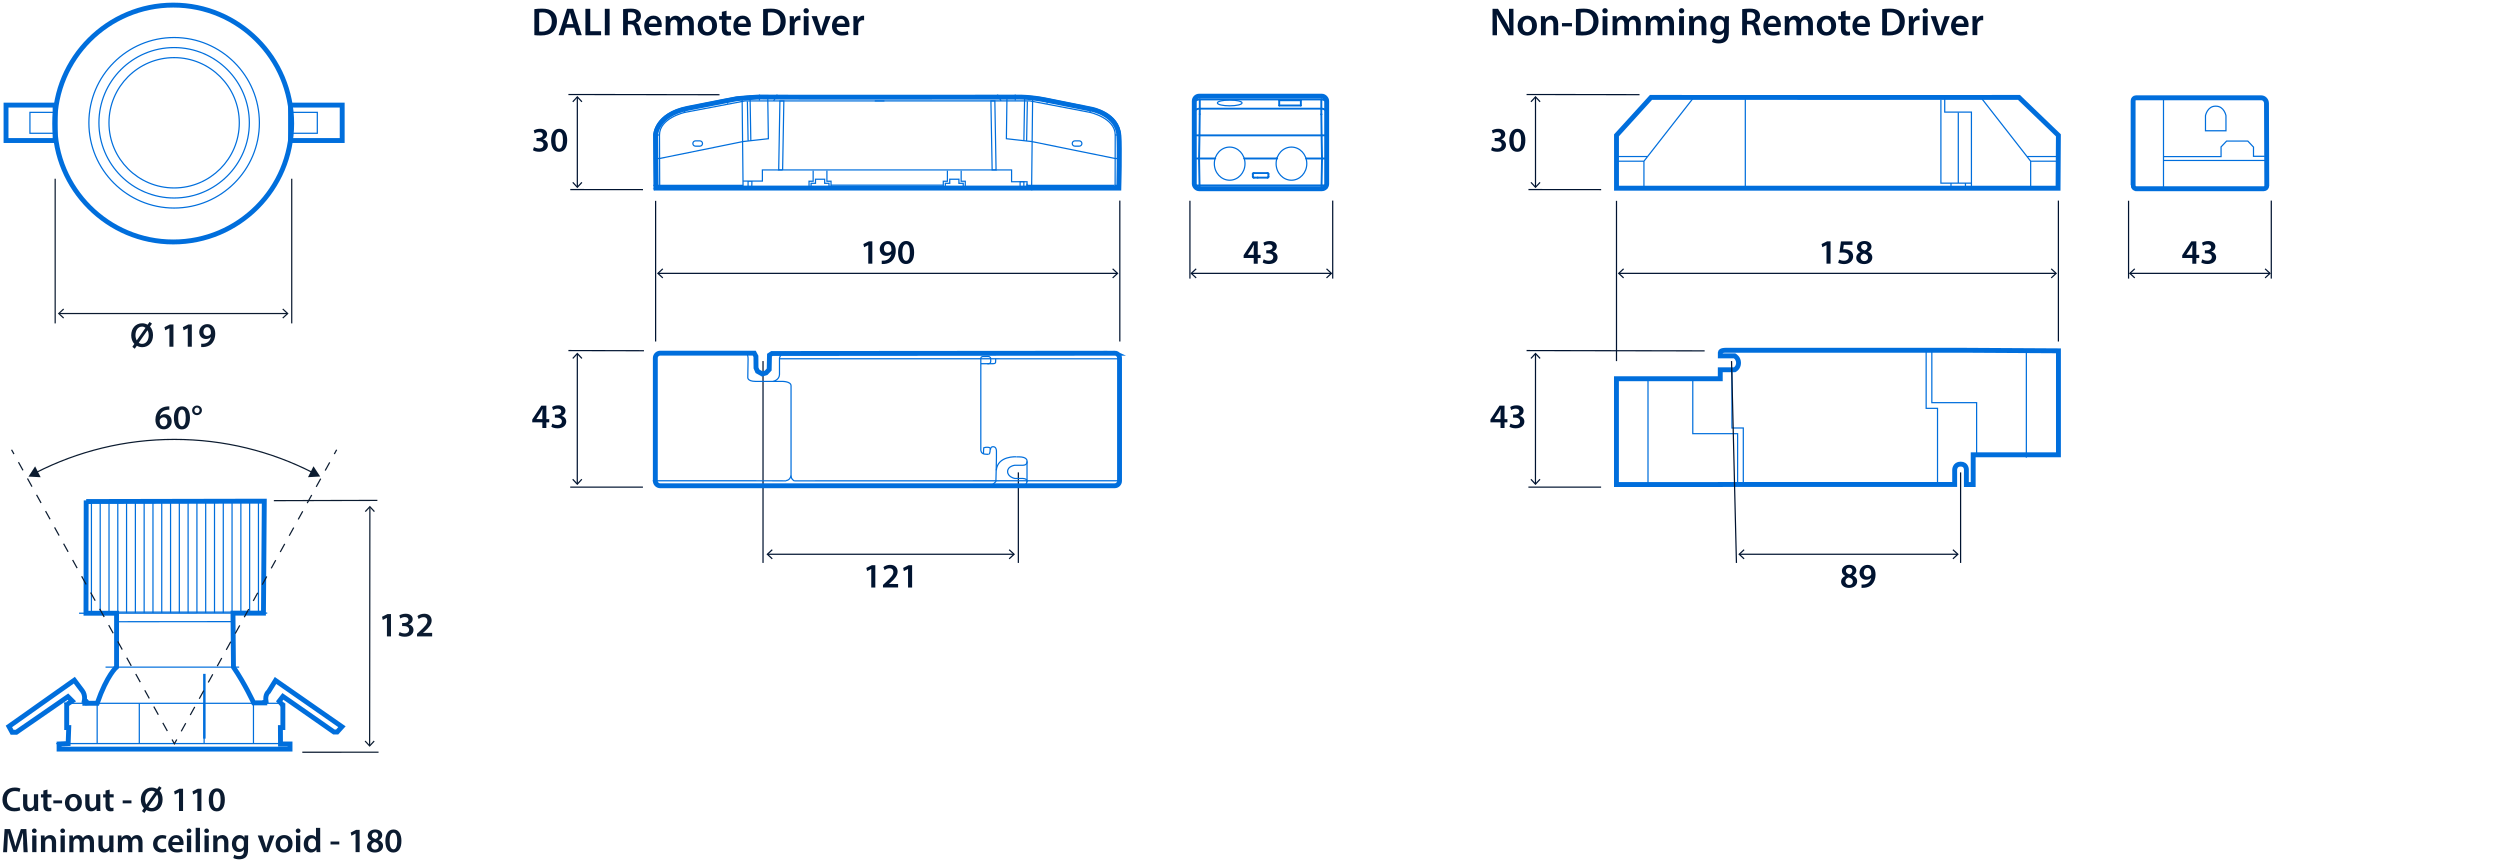 <svg xmlns="http://www.w3.org/2000/svg" id="ARTWORK" width="180mm" height="62.35mm" viewBox="0 0 510.24 176.74"><defs><style>.cls-1,.cls-10,.cls-11,.cls-13,.cls-14,.cls-2,.cls-5,.cls-7,.cls-8{fill:none}.cls-10,.cls-13,.cls-2,.cls-5{stroke-miterlimit:3.86}.cls-14,.cls-2,.cls-5,.cls-7,.cls-8{stroke:#006edc}.cls-10,.cls-11,.cls-13,.cls-14,.cls-2,.cls-5,.cls-8{stroke-width:.25px}.cls-13{stroke:#0b1b30}.cls-5{fill-rule:evenodd}.cls-16{fill:#0b1b30}.cls-7,.cls-8{stroke-miterlimit:10}.cls-17{fill:#001330}.cls-10,.cls-11{stroke:#001330}</style></defs><path d="M23.55 124.93h24.16" class="cls-14"/><path d="M41.71 137.53v13.22" style="fill:none;stroke-miterlimit:3.86;stroke:#006edc;stroke-width:.5px"/><path d="M13.61 143.37v5.12h.42l-.12 3.27-1.85.08v1.05h47.13v-1.05h-1.94l-.02-3.35h.5v-4.95" class="cls-7"/><path d="M54.54 143.45h-2.77s-1.77-3.85-4.12-7.29l-.1-11.02h6.22l.17-22.85h-3.19l-33.16.07v-.23l-.04 23.03h6.24v10.97s-1.93 1.6-3.95 7.4h-3.03" class="cls-7"/><path d="m16.14 125.16 38.4-.03M23.78 126.89l23.76-.02M21.54 136.16h27.27M11.49 151.76h48.05M24.04 102.29v22.9M22.25 102.29v22.9M20.45 102.29v22.9M18.66 102.29v22.9M25.83 102.29v22.9M27.63 102.29v22.9M29.42 102.29v22.9M31.22 102.29v22.9M33.01 102.29v22.9M41.98 102.29v22.9M40.19 102.29v22.9M47.36 102.29v22.9M49.16 102.29v22.9M50.95 102.29v22.9M52.75 102.29v22.9M45.57 102.29v22.9M43.78 102.29v22.9M38.39 102.29v22.9M36.6 102.29v22.9M34.81 102.29v22.9" class="cls-14"/><path d="M19.83 143.54v8.3M41.66 143.54v8.3M28.43 143.54v8.3M51.73 143.54v8.3" class="cls-2"/><path d="M17.88 143.92s-.11-.98-.65-.98c0 0 .22-1.09-.43-1.95s-1.63-2.17-1.63-2.17l-13.35 9.44.65 1.19h.87l10.53-7.27.87.87-.98.65M57.74 143.98l-.76-.87.76-.98 10.42 7.27h.65l.98-1.08-13.56-9.44-1.41 2.28s-.76.54-.54 1.95c0 0-.65.22-.65.76" class="cls-7"/><path d="M13.12 143.54h44.94" class="cls-14"/><path d="M1.23 21.45h10.02v7.23H1.23z" class="cls-7"/><path d="M6.11 22.93h5.15v4.27H6.11z" class="cls-2"/><path d="M59.3 21.45h10.54v7.23H59.3z" class="cls-7"/><path d="M59.3 22.93h5.46v4.27H59.3z" class="cls-2"/><path d="M35.36 1.54c13.07 0 23.67 10.6 23.67 23.67s-10.6 23.67-23.67 23.67-23.67-10.59-23.67-23.67S22.29 1.54 35.36 1.54m0-1c-13.6 0-24.67 11.07-24.67 24.67s11.07 24.67 24.67 24.67 24.67-11.07 24.67-24.67S48.96.54 35.36.54" style="fill:#006edc"/><path d="M52.94 25.06c0 9.61-7.79 17.4-17.4 17.4s-17.4-7.79-17.4-17.4 7.79-17.4 17.4-17.4 17.4 7.79 17.4 17.4Z" class="cls-5"/><path d="M48.84 25.06c0 7.35-5.96 13.3-13.3 13.3s-13.3-5.95-13.3-13.3 5.96-13.3 13.3-13.3 13.3 5.95 13.3 13.3Z" class="cls-5"/><path d="M50.89 25.06c0 8.48-6.87 15.35-15.35 15.35s-15.35-6.87-15.35-15.35S27.06 9.71 35.54 9.71s15.35 6.87 15.35 15.35Z" class="cls-5"/><path d="M78.96 126.11h-.01l-.83.42-.15-.65 1.11-.55h.72v4.55h-.83v-3.77ZM81.54 129c.18.1.6.28 1.04.28.66 0 .92-.37.92-.73 0-.54-.5-.77-1.03-.77h-.4v-.63h.39c.4 0 .9-.18.9-.64 0-.31-.23-.57-.73-.57-.37 0-.74.16-.93.29l-.2-.62c.26-.18.76-.35 1.31-.35.94 0 1.42.52 1.42 1.11 0 .48-.28.87-.84 1.06.55.11 1 .53 1 1.15 0 .77-.64 1.38-1.77 1.38-.55 0-1.03-.15-1.27-.32l.2-.65ZM85.11 129.89v-.53l.54-.5c1.07-.99 1.58-1.54 1.58-2.14 0-.41-.22-.76-.81-.76-.4 0-.74.2-.97.38l-.25-.61c.33-.27.83-.47 1.4-.47 1.01 0 1.5.64 1.5 1.38 0 .8-.57 1.44-1.37 2.18l-.4.34 1.87.01v.71h-3.09ZM27.01 70.79l.41-.6c-.41-.43-.64-1.06-.64-1.76 0-1.43.92-2.45 2.23-2.45q.615 0 1.11.3l.4-.57.5.34-.41.6c.41.43.62 1.06.62 1.74 0 1.59-.99 2.47-2.21 2.47-.41 0-.78-.11-1.09-.3l-.43.62-.47-.38Zm2.7-3.88c-.2-.15-.43-.25-.71-.25-.88 0-1.35.8-1.35 1.76 0 .41.09.72.25 1.04h.01l1.79-2.56Zm-1.39 3.03c.18.15.4.24.68.24.85 0 1.35-.77 1.35-1.77 0-.33-.06-.67-.24-1h-.01zM34.56 67h-.01l-.83.42-.15-.65 1.11-.55h.72v4.55h-.83v-3.78ZM38.31 67h-.01l-.83.42-.15-.65 1.11-.55h.72v4.55h-.83v-3.78ZM41.06 70.16c.13.01.27 0 .48-.01.34-.03.67-.15.92-.35.29-.24.5-.58.58-1.01h-.01c-.23.25-.55.4-.99.4-.79 0-1.38-.57-1.38-1.42s.67-1.62 1.65-1.62c1.06 0 1.62.83 1.62 1.94 0 .97-.32 1.67-.79 2.12-.4.37-.95.58-1.56.62-.2.02-.39.02-.52.01zm.45-2.43c0 .47.27.83.75.83.35 0 .6-.16.74-.38.03-.06.05-.13.05-.25 0-.62-.22-1.15-.78-1.15-.43 0-.75.38-.75.94Z" class="cls-16"/><path d="M12.08 63.99h46.54" style="fill:none;stroke-width:.25px;stroke:#0b1b30"/><path d="m12.91 65.01.17-.18-.91-.84.91-.84-.17-.18-1.1 1.02zM57.79 65.01l-.17-.18.9-.84-.9-.84.17-.18 1.1 1.02z" class="cls-16"/><path d="M59.54 66V36.48M11.26 66V36.48M61.7 153.53l15.56-.01M55.89 102.18l21.13-.05M75.49 103.5l-.05 48.65" class="cls-13"/><path d="m74.46 104.33.19.17.84-.9.83.9.19-.17-1.02-1.1zM74.42 151.32l.18-.17.84.91.84-.91.18.18-1.02 1.09zM4.13 165.38c-.2.1-.65.21-1.22.21-1.5 0-2.41-.94-2.41-2.37 0-1.55 1.08-2.49 2.52-2.49.57 0 .97.12 1.15.21l-.19.69c-.22-.1-.53-.18-.92-.18-.96 0-1.65.6-1.65 1.74 0 1.04.61 1.7 1.65 1.7.35 0 .71-.07.94-.17l.14.68ZM7.77 164.5c0 .41.01.74.03 1.02h-.76L7 165h-.01c-.15.25-.48.59-1.09.59s-1.19-.37-1.19-1.48v-2h.86v1.86c0 .57.18.93.64.93.34 0 .57-.25.66-.46.03-.08.05-.17.05-.27v-2.06h.86v2.39ZM9.69 161.14v.97h.82v.64h-.82v1.51c0 .41.11.63.44.63.15 0 .26-.02.34-.04v.66c-.11.05-.34.08-.61.08-.31 0-.58-.11-.74-.28-.18-.2-.27-.5-.27-.95v-1.6h-.49v-.64h.49v-.77l.84-.2ZM12.67 163.36v.6h-1.79v-.6zM16.71 163.79c0 1.25-.88 1.81-1.75 1.81-.97 0-1.71-.67-1.71-1.76s.74-1.81 1.77-1.81 1.69.71 1.69 1.75Zm-2.57.03c0 .66.32 1.16.85 1.16.49 0 .83-.48.83-1.17 0-.53-.24-1.14-.83-1.14s-.85.59-.85 1.16ZM20.46 164.5c0 .41.01.74.03 1.02h-.76l-.04-.52h-.01c-.15.25-.48.59-1.09.59s-1.19-.37-1.19-1.48v-2h.86v1.86c0 .57.18.93.64.93.34 0 .57-.25.66-.46.03-.08.05-.17.05-.27v-2.06h.86v2.39ZM22.38 161.14v.97h.82v.64h-.82v1.51c0 .41.11.63.44.63.15 0 .26-.02.34-.04v.66c-.11.05-.34.08-.61.08-.31 0-.58-.11-.74-.28-.18-.2-.27-.5-.27-.95v-1.6h-.49v-.64h.49v-.77l.84-.2ZM26.83 163.36v.6h-1.79v-.6zM28.97 165.54l.41-.6c-.41-.43-.64-1.06-.64-1.76 0-1.43.92-2.45 2.23-2.45q.615 0 1.11.3l.4-.57.5.34-.41.6c.41.43.62 1.06.62 1.74 0 1.59-.99 2.47-2.21 2.47-.41 0-.78-.1-1.09-.3l-.43.62-.47-.38Zm2.7-3.89c-.2-.15-.43-.25-.71-.25-.88 0-1.35.8-1.35 1.76 0 .41.09.72.25 1.04h.01l1.79-2.56Zm-1.39 3.03c.18.15.4.24.68.24.85 0 1.35-.77 1.35-1.77 0-.33-.06-.67-.24-.99h-.01l-1.78 2.53ZM36.52 161.75h-.01l-.83.42-.15-.65 1.11-.55h.72v4.55h-.83v-3.77ZM40.27 161.75h-.01l-.83.42-.15-.65 1.11-.55h.72v4.55h-.83v-3.77ZM45.89 163.22c0 1.46-.57 2.38-1.66 2.38s-1.61-.95-1.62-2.34c0-1.42.6-2.37 1.67-2.37s1.61.98 1.61 2.33m-2.41.04c0 1.11.3 1.68.78 1.68.5 0 .77-.62.77-1.71s-.25-1.68-.77-1.68c-.46 0-.78.57-.78 1.71M4.74 172c-.03-.61-.06-1.34-.06-1.98h-.02c-.15.57-.35 1.21-.56 1.81l-.69 2.04h-.67l-.63-2.02c-.18-.6-.35-1.25-.48-1.83h-.01c-.02.62-.05 1.37-.08 2.01l-.1 1.9H.63l.31-4.72h1.13l.62 1.9c.17.55.31 1.11.43 1.64h.02c.13-.51.29-1.09.47-1.65l.65-1.89h1.12l.27 4.72h-.84L4.72 172ZM7.49 169.56c0 .26-.19.46-.49.46s-.48-.2-.48-.46.2-.47.48-.47.48.2.48.47Zm-.92 4.36v-3.41h.87v3.41zM8.36 171.53c0-.39 0-.72-.03-1.02h.76l.04.51h.02c.15-.27.52-.59 1.09-.59.6 0 1.21.39 1.21 1.46v2.02h-.86v-1.93c0-.49-.18-.86-.65-.86-.34 0-.58.25-.67.5-.03.08-.04.18-.04.28v2h-.87v-2.4ZM13.28 169.56c0 .26-.19.46-.49.46s-.48-.2-.48-.46.2-.47.48-.47.48.2.48.47Zm-.92 4.36v-3.41h.87v3.41zM14.16 171.53c0-.39 0-.72-.03-1.02h.74l.03.5h.02c.17-.27.48-.58 1.05-.58.45 0 .8.25.95.63h.01c.12-.19.26-.33.42-.43.19-.13.41-.2.69-.2.57 0 1.14.39 1.14 1.48v2.01h-.84v-1.88c0-.57-.2-.9-.61-.9-.29 0-.51.21-.6.46-.02.08-.04.19-.04.29v2.04h-.84v-1.98c0-.48-.19-.81-.59-.81-.32 0-.54.25-.62.49-.03.08-.05.18-.05.28v2.02h-.84v-2.4ZM23.15 172.9c0 .41.01.74.03 1.02h-.76l-.04-.52h-.01c-.15.25-.48.6-1.09.6s-1.19-.37-1.19-1.49v-2h.86v1.86c0 .57.18.93.64.93.34 0 .57-.25.66-.46.03-.08.05-.17.05-.27v-2.06h.86v2.39ZM24.07 171.53c0-.39 0-.72-.03-1.02h.74l.03.5h.02c.17-.27.48-.58 1.05-.58.45 0 .8.25.95.63h.01c.12-.19.26-.33.42-.43.19-.13.41-.2.69-.2.57 0 1.14.39 1.14 1.48v2.01h-.84v-1.88c0-.57-.2-.9-.61-.9-.29 0-.51.21-.6.46-.02.08-.04.19-.04.29v2.04h-.84v-1.98c0-.48-.19-.81-.59-.81-.32 0-.54.25-.62.49-.03.08-.05.18-.05.28v2.02h-.84v-2.4ZM33.97 173.82c-.18.08-.54.17-.97.17-1.06 0-1.76-.68-1.76-1.74s.7-1.82 1.9-1.82c.32 0 .64.07.83.16l-.15.64c-.14-.06-.34-.13-.65-.13-.66 0-1.05.48-1.04 1.11 0 .7.46 1.1 1.04 1.1.3 0 .51-.06.68-.13zM35.15 172.46c.02.62.5.88 1.05.88.4 0 .69-.06.95-.15l.13.59c-.29.12-.7.21-1.19.21-1.11 0-1.76-.68-1.76-1.72 0-.95.57-1.83 1.67-1.83s1.47.91 1.47 1.66c0 .16-.01.29-.03.36h-2.28Zm1.5-.6c0-.32-.13-.83-.71-.83-.53 0-.76.48-.79.83zM39.07 169.56c0 .26-.19.46-.49.46s-.48-.2-.48-.46.2-.47.48-.47.48.2.48.47Zm-.92 4.36v-3.41h.87v3.41zM39.94 168.95h.87v4.97h-.87zM42.66 169.56c0 .26-.19.46-.49.46s-.48-.2-.48-.46.2-.47.48-.47.48.2.48.47Zm-.92 4.36v-3.41h.87v3.41zM43.53 171.53c0-.39 0-.72-.03-1.02h.76l.04.51h.02c.15-.27.52-.59 1.08-.59.6 0 1.21.39 1.21 1.46v2.02h-.86v-1.93c0-.49-.18-.86-.65-.86-.34 0-.58.25-.67.5-.03.08-.04.18-.04.28v2h-.87v-2.4ZM50.66 170.51c-.01.23-.03.51-.03.98v1.93c0 .71-.15 1.23-.5 1.55-.36.31-.85.41-1.32.41-.43 0-.9-.09-1.19-.27l.19-.65c.22.13.58.26.99.26.56 0 .98-.29.98-1.03v-.29h-.01c-.2.3-.55.5-.99.5-.85 0-1.45-.7-1.45-1.67 0-1.12.73-1.8 1.55-1.8.52 0 .83.25.99.53h.01l.03-.46h.75Zm-.89 1.37c0-.08 0-.16-.03-.23-.09-.32-.34-.55-.7-.55-.48 0-.84.42-.84 1.11 0 .58.29 1.05.83 1.05.32 0 .6-.21.7-.52.02-.09.04-.21.04-.31zM53.54 170.51l.55 1.73c.1.3.17.57.23.85h.02c.06-.28.14-.55.23-.85l.54-1.73h.91l-1.3 3.41h-.85l-1.27-3.41h.93ZM59.71 172.19c0 1.25-.88 1.81-1.75 1.81-.97 0-1.71-.67-1.71-1.76s.74-1.81 1.76-1.81 1.7.71 1.7 1.75Zm-2.57.03c0 .66.32 1.16.85 1.16.49 0 .83-.48.83-1.17 0-.53-.24-1.14-.83-1.14s-.85.59-.85 1.16ZM61.33 169.56c0 .26-.19.46-.49.46s-.48-.2-.48-.46.2-.47.48-.47.48.2.48.47Zm-.92 4.36v-3.41h.87v3.41zM65.35 168.95v4.01c0 .35.01.73.03.96h-.77l-.04-.54h-.01c-.2.38-.62.62-1.11.62-.81 0-1.46-.69-1.46-1.74 0-1.14.71-1.82 1.53-1.82.47 0 .81.2.96.45h.01v-1.93h.86Zm-.86 2.98c0-.07 0-.15-.02-.22-.08-.34-.35-.61-.74-.61-.55 0-.86.49-.86 1.13s.31 1.08.85 1.08c.35 0 .66-.24.74-.61.02-.08.03-.16.03-.25v-.51ZM69.25 171.76v.59h-1.79v-.59zM72.56 170.15h-.01l-.83.42-.15-.65 1.11-.55h.72v4.55h-.83v-3.78ZM74.9 172.75c0-.57.33-.95.85-1.18v-.02c-.48-.23-.69-.61-.69-1.01 0-.74.66-1.25 1.52-1.25.98 0 1.43.59 1.43 1.15 0 .39-.2.79-.7 1.03v.02c.5.19.87.58.87 1.15 0 .81-.69 1.36-1.66 1.36-1.07 0-1.62-.61-1.62-1.25m2.4-.04c0-.46-.34-.71-.85-.85-.43.13-.67.42-.67.8-.01.38.28.74.76.74.46 0 .76-.29.76-.68Zm-1.42-2.2c0 .37.31.59.74.71.31-.09.57-.34.57-.69 0-.32-.19-.64-.65-.64-.43 0-.66.29-.66.62M81.93 171.62c0 1.46-.57 2.38-1.66 2.38s-1.61-.95-1.62-2.34c0-1.41.6-2.37 1.67-2.37s1.61.98 1.61 2.33m-2.41.04c0 1.11.3 1.68.78 1.68.5 0 .77-.62.77-1.71s-.25-1.68-.77-1.68c-.46 0-.78.57-.78 1.71M34.58 83.62c-.13 0-.27 0-.44.02-.95.11-1.41.7-1.53 1.33h.02c.22-.26.57-.44 1.02-.44.78 0 1.39.56 1.39 1.48 0 .87-.64 1.62-1.6 1.62-1.11 0-1.72-.84-1.72-1.96 0-.88.31-1.59.79-2.05.42-.39.97-.62 1.62-.67.19-.02.33-.02.43-.01v.67Zm-.41 2.45c0-.52-.29-.9-.79-.9-.32 0-.61.2-.74.47-.04.07-.06.15-.06.27.01.6.3 1.09.85 1.09.45 0 .74-.39.74-.93M38.77 85.26c0 1.46-.57 2.38-1.66 2.38s-1.61-.95-1.62-2.34c0-1.41.6-2.37 1.67-2.37s1.61.98 1.61 2.33m-2.41.05c0 1.11.3 1.68.78 1.68.5 0 .77-.62.77-1.71s-.25-1.68-.77-1.68c-.46 0-.78.57-.78 1.71M41.21 83.74c0 .58-.48.99-1.01.99-.59 0-.99-.43-.99-.96 0-.56.44-1 1-1 .61 0 1 .46 1 .97m-1.53.02c0 .31.22.55.53.55s.53-.25.53-.57c0-.27-.17-.57-.53-.57-.33 0-.53.29-.53.58Z" class="cls-16"/><path d="m2.36 91.79.49.88" class="cls-13"/><path d="m3.77 94.33 3.22 5.83" style="fill:none;stroke-miterlimit:3.86;stroke-width:.25px;stroke-dasharray:1.9 1.9 1.9 1.9;stroke:#0b1b30"/><path d="m7.46 100.99 27.19 49.11" style="fill:none;stroke-miterlimit:3.86;stroke-width:.25px;stroke:#0b1b30;stroke-dasharray:1.9 1.9 1.9 1.9 1.9 1.9"/><path d="m35.11 150.93.48.87.49-.87" class="cls-13"/><path d="m36.99 149.26 3.22-5.82" style="fill:none;stroke-miterlimit:3.86;stroke-width:.25px;stroke:#0b1b30;stroke-dasharray:1.9 1.9 1.9 1.9"/><path d="m40.67 142.61 27.1-49.11" style="fill:none;stroke-miterlimit:3.86;stroke-width:.25px;stroke:#0b1b30;stroke-dasharray:1.9 1.9 1.9 1.9 1.9 1.9"/><path d="m68.23 92.67.48-.88M63.76 96.42c-8.45-4.31-18.03-6.74-28.17-6.74s-19.74 2.44-28.2 6.75" class="cls-13"/><path d="m63.98 95.16 1.37 2.09-2.49.14zM7.17 95.18l-1.36 2.09 2.49.13z" class="cls-16"/><path d="M177.2 50.04h-.01l-.83.42-.15-.65 1.11-.55h.72v4.55h-.83v-3.77ZM179.95 53.2c.13.01.27 0 .48-.01.34-.03.67-.15.92-.35.29-.24.5-.58.58-1.01h-.01c-.23.25-.55.4-.99.4-.79 0-1.38-.57-1.38-1.41s.67-1.62 1.65-1.62c1.06 0 1.62.83 1.62 1.94 0 .97-.32 1.67-.79 2.12-.4.37-.95.58-1.55.62-.2.02-.39.02-.52.01v-.68Zm.45-2.44c0 .47.27.83.75.83.35 0 .6-.16.74-.38.03-.06.05-.13.05-.25 0-.62-.22-1.15-.79-1.15-.43 0-.75.39-.75.94ZM186.57 51.51c0 1.46-.57 2.38-1.66 2.38s-1.61-.95-1.62-2.34c0-1.41.6-2.37 1.67-2.37s1.61.98 1.61 2.33m-2.41.04c0 1.11.3 1.68.78 1.68.5 0 .77-.62.77-1.71s-.25-1.68-.77-1.68c-.46 0-.78.57-.78 1.71M177.81 116.14h-.01l-.83.42-.15-.65 1.11-.55h.72v4.55h-.83v-3.78ZM180.21 119.91v-.53l.54-.5c1.07-.99 1.58-1.54 1.58-2.14 0-.41-.22-.76-.81-.76-.4 0-.74.2-.97.38l-.25-.61c.33-.27.83-.47 1.4-.47 1.01 0 1.5.64 1.5 1.38 0 .8-.57 1.44-1.37 2.18l-.4.34 1.87.01v.71h-3.09ZM185.32 116.14h-.01l-.83.42-.15-.65 1.11-.55h.72v4.55h-.83v-3.78Z" class="cls-17"/><path d="M156.7 113.12h50.18" class="cls-11"/><path d="m157.53 114.15.17-.19-.9-.84.9-.84-.17-.18-1.1 1.02zM206.05 114.15l-.17-.19.9-.84-.9-.84.17-.18 1.1 1.02z" class="cls-17"/><path d="M207.84 114.89V96.41M155.73 114.89v-41.2M133.81 69.7V40.99M228.55 69.7V40.94M228 55.79h-93.64" class="cls-10"/><path d="m227.17 54.77-.17.18.9.84-.9.84.17.18 1.1-1.02zM135.19 54.77l.17.18-.9.84.9.84-.17.18-1.1-1.02zM255.88 53.82v-1.16h-2.06v-.56l1.86-2.84h1.02v2.75h.59v.65h-.59v1.16h-.81Zm0-1.81v-1.24c0-.26 0-.52.03-.79h-.03c-.14.29-.26.52-.4.77l-.83 1.25 1.24.01ZM257.91 52.93c.18.1.6.28 1.04.28.66 0 .92-.37.92-.73 0-.54-.51-.77-1.03-.77h-.4v-.63h.38c.4 0 .9-.18.9-.64 0-.31-.23-.57-.73-.57-.37 0-.74.16-.93.29l-.2-.62c.26-.18.76-.35 1.31-.35.94 0 1.42.52 1.42 1.11 0 .48-.28.87-.84 1.06.55.11 1 .53 1 1.15 0 .77-.64 1.38-1.77 1.38-.55 0-1.03-.15-1.27-.32l.2-.65Z" class="cls-17"/><path d="M242.86 56.86V40.97M272 56.86V40.94M271.65 55.79h-28.43" class="cls-10"/><path d="m270.82 54.77-.17.18.9.84-.9.84.17.18 1.1-1.02zM244.05 54.77l.17.18-.91.84.91.84-.17.18-1.1-1.02zM108.97 30.02c.18.1.6.28 1.04.28.66 0 .92-.37.92-.73 0-.54-.5-.77-1.03-.77h-.4v-.63h.39c.4 0 .9-.18.9-.64 0-.31-.23-.57-.73-.57-.37 0-.74.16-.93.29l-.2-.62c.26-.18.76-.35 1.31-.35.94 0 1.42.52 1.42 1.11 0 .48-.28.87-.84 1.06.55.11 1 .53 1 1.15 0 .77-.64 1.38-1.77 1.38-.55 0-1.03-.15-1.27-.32l.2-.65ZM115.76 28.61c0 1.46-.57 2.38-1.66 2.38s-1.61-.95-1.62-2.34c0-1.41.6-2.37 1.67-2.37s1.61.98 1.61 2.33m-2.41.04c0 1.11.3 1.68.78 1.68.5 0 .77-.62.77-1.71s-.25-1.68-.77-1.68c-.46 0-.78.57-.78 1.71" class="cls-17"/><path d="m146.85 19.33-30.84-.04M131.23 38.7l-14.84-.01M117.83 38.13V19.86" class="cls-10"/><path d="m118.85 37.31-.18-.18-.84.91-.84-.91-.18.17 1.02 1.1zM118.86 20.69l-.19.17-.84-.91-.84.91-.18-.17 1.02-1.1zM110.69 87.35v-1.16h-2.06v-.56l1.86-2.84h1.02v2.75h.59v.65h-.59v1.16h-.81Zm0-1.81V84.3c0-.26 0-.52.03-.79h-.03c-.14.29-.26.52-.4.77l-.83 1.25 1.24.01ZM112.72 86.46c.18.1.6.28 1.04.28.66 0 .92-.37.92-.73 0-.54-.5-.77-1.03-.77h-.4v-.63h.39c.4 0 .9-.18.9-.64 0-.31-.23-.57-.73-.57-.37 0-.74.16-.93.29l-.2-.62c.26-.18.76-.35 1.31-.35.94 0 1.42.52 1.42 1.11 0 .48-.28.87-.84 1.06.55.11 1 .53 1 1.15 0 .77-.64 1.38-1.77 1.38-.55 0-1.03-.15-1.27-.32l.2-.65Z" class="cls-17"/><path d="m131.43 71.58-15.42-.03M131.22 99.42h-14.84M117.82 98.73l.01-26.49" class="cls-10"/><path d="m118.84 97.9-.18-.17-.84.9-.84-.9-.19.17 1.03 1.1zM118.86 73.07l-.19.17-.84-.9-.84.9-.18-.17 1.02-1.1z" class="cls-17"/><path d="M108.49 1.51H219.4v10.44H108.49z" class="cls-1"/><path d="M109.06 1.87c.43-.07.98-.11 1.57-.11 1.01 0 1.7.21 2.2.62.52.42.84 1.06.84 1.98s-.33 1.68-.84 2.14c-.54.49-1.39.74-2.44.74-.58 0-1.01-.03-1.33-.07zm.98 4.56c.14.02.34.02.54.02 1.28 0 2.04-.7 2.04-2.06 0-1.19-.68-1.87-1.91-1.87-.31 0-.54.02-.67.06zM115.48 5.66l-.46 1.53H114l1.73-5.39h1.26l1.75 5.39h-1.06l-.49-1.53zm1.54-.74-.42-1.33c-.1-.33-.19-.7-.27-1.01h-.02c-.08.31-.16.69-.26 1.01l-.42 1.33h1.38ZM119.49 1.8h.98v4.57h2.21v.82h-3.2V1.8ZM124.42 1.8v5.39h-.98V1.8zM127.2 1.87c.37-.06.92-.11 1.49-.11.78 0 1.3.13 1.66.43.3.25.46.62.46 1.08 0 .7-.47 1.17-.98 1.35v.02c.38.14.62.52.75 1.04.17.67.31 1.29.42 1.5h-1.02c-.08-.16-.21-.6-.36-1.27-.15-.7-.41-.93-.97-.94h-.5v2.21h-.98V1.87Zm.98 2.38h.58c.66 0 1.08-.35 1.08-.89 0-.59-.42-.86-1.06-.86-.31 0-.51.02-.61.05v1.7ZM132.43 5.51c.02.7.58 1.01 1.2 1.01.46 0 .78-.06 1.08-.18l.14.68c-.34.14-.8.24-1.36.24-1.26 0-2.01-.78-2.01-1.97 0-1.08.66-2.1 1.9-2.1s1.68 1.04 1.68 1.9c0 .18-.02.33-.03.42h-2.61Zm1.72-.68c0-.36-.15-.95-.81-.95-.61 0-.86.55-.9.95zM135.87 4.45c0-.45 0-.82-.03-1.16h.85l.04.58h.02c.19-.3.54-.66 1.2-.66.51 0 .91.29 1.08.72h.02c.14-.22.3-.38.48-.49.22-.15.46-.23.78-.23.65 0 1.3.44 1.3 1.69v2.29h-.96V5.04c0-.65-.22-1.03-.7-1.03-.34 0-.58.24-.69.52-.02.1-.05.22-.05.33v2.33h-.96V4.94c0-.54-.22-.93-.67-.93-.37 0-.62.29-.7.56-.04.1-.06.21-.06.32v2.3h-.96V4.46ZM146.35 5.2c0 1.43-1.01 2.07-2 2.07-1.1 0-1.95-.76-1.95-2.01s.84-2.06 2.01-2.06 1.93.82 1.93 2Zm-2.93.04c0 .75.37 1.32.97 1.32.56 0 .95-.55.95-1.34 0-.61-.27-1.3-.94-1.3s-.98.67-.98 1.32M148.29 2.18v1.11h.94v.74h-.94v1.72c0 .47.13.72.5.72.17 0 .3-.02.38-.05l.02.75c-.14.06-.4.1-.71.1-.36 0-.66-.12-.85-.32-.21-.22-.3-.58-.3-1.09V4.03h-.56v-.74h.56v-.88zM150.62 5.51c.02.7.58 1.01 1.2 1.01.46 0 .78-.06 1.08-.18l.14.68c-.34.14-.8.24-1.36.24-1.26 0-2.01-.78-2.01-1.97 0-1.08.66-2.1 1.9-2.1s1.68 1.04 1.68 1.9c0 .18-.02.33-.03.42h-2.61Zm1.71-.68c0-.36-.15-.95-.81-.95-.61 0-.86.55-.9.95zM155.75 1.87c.43-.07.98-.11 1.57-.11 1.01 0 1.7.21 2.2.62.52.42.84 1.06.84 1.98s-.33 1.68-.84 2.14c-.54.49-1.39.74-2.44.74-.58 0-1.01-.03-1.33-.07zm.98 4.56c.14.02.34.02.54.02 1.28 0 2.04-.7 2.04-2.06 0-1.19-.68-1.87-1.91-1.87-.31 0-.54.02-.67.06zM161.19 4.55c0-.53 0-.9-.03-1.26h.86l.03.74h.03c.19-.55.65-.83 1.06-.83.1 0 .15 0 .23.02v.93c-.08-.02-.17-.03-.29-.03-.47 0-.79.3-.88.74q-.03.135-.03.3v2.01h-.98V4.53ZM165.09 2.2c0 .3-.22.53-.56.53s-.54-.23-.54-.53.22-.54.55-.54.54.23.55.54m-1.05 4.99V3.3h.99v3.89zM166.71 3.29l.63 1.98c.11.34.19.66.26.98h.02c.07-.32.16-.62.26-.98l.62-1.98h1.04l-1.49 3.89h-.97l-1.45-3.89h1.06ZM170.75 5.51c.02.7.58 1.01 1.2 1.01.46 0 .78-.06 1.08-.18l.14.68c-.33.14-.8.24-1.36.24-1.26 0-2.01-.78-2.01-1.97 0-1.08.66-2.1 1.9-2.1s1.68 1.04 1.68 1.9c0 .18-.02.33-.03.42h-2.61Zm1.71-.68c0-.36-.15-.95-.81-.95-.61 0-.86.55-.9.95zM174.18 4.55c0-.53 0-.9-.03-1.26h.86l.03.74h.03c.19-.55.65-.83 1.06-.83.1 0 .15 0 .23.02v.93c-.08-.02-.17-.03-.29-.03-.47 0-.79.3-.88.74q-.03.135-.03.3v2.01h-.98V4.53Z" class="cls-17"/><path d="M227.5 72.08c.55 0 .99.44.99.99v25.08c0 .54-.44.99-.99.99h-92.76c-.54 0-.99-.44-.99-.99V73.07c0-.54.44-.99.99-.99h19.2l.34.65.02 2.36.3.69.99.55.77-.24.63-.67.06-2.94.5-.33 69.97-.06Z" class="cls-7"/><path d="m133.54 38.62-.1-11.14s.15-4.28 6.59-5.6c5.88-1.21 10.16-2.03 10.16-2.03s4.16-.41 5.44-.33c1.27.08 52.66.01 52.66.01s2.18-.05 5.51.63c3.35.69 9.17 1.88 9.17 1.88s5.43.98 5.71 5.58c.16 2.52-.01 10.99-.01 10.99h-95.14Z" class="cls-8"/><path d="m133.91 38.38-.1-10.82s.14-4.16 6.55-5.45c5.84-1.17 10.09-1.97 10.09-1.97s4.13-.4 5.4-.33c1.26.07 52.26.01 52.26.01s2.16-.05 5.47.62c3.32.67 9.11 1.83 9.11 1.83s5.39.95 5.67 5.43c.16 2.45-.01 10.68-.01 10.68z" class="cls-7"/><path d="m133.62 98.05-.08.08v.1h.1l.08-.08v-.1zM133.54 73.1l.08.08h.1v-.1l-.08-.08h-.1z" class="cls-8"/><path d="M133.52 98.18v.07l.07.07.07-.08v-.06l-.07-.07z" class="cls-8"/><rect width="27.02" height="18.89" x="243.75" y="19.63" class="cls-7" rx=".99" ry=".99"/><path d="m244.89 37.85-.09-5.5-.08-.08-.07.08.1 5.5.07.07z" class="cls-8"/><path d="M244.75 37.85v.62l.07.07.07-.07v-.62l-.07-.07zM244.8 20.3v1.88l.07.07.07-.07V20.3l-.07-.07zM244.8 32.35l.08-4.72-.07-.08-.08.08-.08 4.72.07.07z" class="cls-8"/><path d="M244.82 37.92h24.94l.08-.07-.08-.07h-24.94l-.07.07zM258.69 36.18h-2.79l-.08.07.08.08h2.79l.07-.08zM255.89 35.39h2.8l.07-.07-.07-.07h-2.8l-.07.07zM243.78 32.42H248l.07-.07-.07-.08h-4.22l-.07.08zM253.95 32.42h6.68l.07-.07-.07-.08h-6.68l-.07.08zM266.58 32.42h4.22l.07-.07-.07-.08h-4.22l-.07.08zM255.78 36.07l-.01-.56-.07-.07-.07.07.01.56.07.07zM258.81 35.51l-.01.56.07.07.08-.07v-.56l-.07-.07zM269.77 27.55h-24.96l-.08.08.08.07h24.96l.08-.07zM261.15 21.53v-1.08l-.07-.07-.07.07v1.08l.07.07z" class="cls-8"/><path d="m256.68 36.32.05-.02.03-.05-.03-.05-.05-.02-.05.02-.02.05.02.05zM244.87 22.25h24.85l.07-.07-.07-.07h-24.85l-.07.07zM265.5 21.46h-4.42l-.07.07.07.07h4.42l.07-.07z" class="cls-8"/><path d="M265.43 20.45v1.08l.07.07.07-.07v-1.08l-.07-.07z" class="cls-8"/><path d="M261.08 20.53h4.42l.07-.08-.07-.07h-4.42l-.07.07zM269.72 20.23h-24.85l-.07.07.07.07h24.85l.07-.07zM269.66 27.63l.08 4.72.08.07.07-.07-.08-4.72-.08-.08z" class="cls-8"/><path d="M269.75 22.18V20.3l-.07-.07-.08.07v1.88l.08.07zM269.79 38.47v-.62l-.07-.07-.07.07v.62l.07.07z" class="cls-8"/><path d="m269.75 32.35-.1 5.5.07.07.07-.07.1-5.5-.07-.08zM243.87 37.76h-.03l-.07.08.08.07h.02l.07-.08zM260.5 32.3v.03l.04.09.09-.05.01-.02-.05-.09zM244.88 27.63c.02-1.45.04-2.89.05-4.34l-.07-.07-.07.07c-.02 1.45-.03 2.89-.05 4.34l.07.07zM269.61 23.37c.02 1.42.03 2.84.05 4.26l.07.07.07-.07c-.02-1.42-.04-2.84-.05-4.26l-.07-.07zM270.72 37.78h-.03v.07l.01-.07h-.02v.07l.02-.07h-.02v.07l.01-.07h-.02l-.07.07.07.07v-.07l-.01.07h.02v-.07l-.01.07h.02v-.07l-.01.07h.02v-.07l-.01.07.02-.07-.02.07.09-.05z" class="cls-8"/><path d="m243.81 37.9-.03-.06.02.07-.02-.07.01.07v-.07.07h.01l-.01-.07v.07h.03v-.07.07h.03l.07-.07-.07-.08h-.03l-.01.01.01.07v-.07h-.03v.07-.07h-.01l.01.07v-.07h-.03l-.02.01-.03.09zM258.95 35.5v-.02l-.01-.03v-.01l-.01-.03v-.01l-.01-.01v-.01l-.02-.02v-.01l-.02-.02-.01-.01-.01-.01h-.01l-.02-.02-.01-.01-.03-.01-.02-.01h-.01l-.02-.01h-.04l-.08.06.06.08.03.01h.02l.02.01.02.01v.01l.01.01.02.02v.02l.01.02v.01l.07.07zM255.89 35.25h-.02l-.03.01h-.01l-.03.01h-.01l-.01.01h-.01l-.03.01v.01l-.03.02-.01.01-.01.01-.02.03-.02.03v.01l-.01.01v.04l-.01.01v.03l.07.08.08-.07v-.05l.01-.01.01-.02h.01l.01-.02h.02v-.01h.02l.02-.01h.02l.06-.07zM255.63 36.07v.02l.01.03v.01l.01.03.01.02.02.03v.01l.02.02.01.01.01.01.01.01.02.01.01.01.03.01.01.01h.01l.01.01h.03l.01.01h.03l.08-.07-.07-.08h-.05l-.02-.02-.01-.01h-.01l-.01-.02-.01-.01v-.01l-.01-.02v-.03l-.08-.07zM258.69 36.33h.02l.03-.01h.01l.03-.01.01-.01h.01l.01-.01.03-.01.01-.01.02-.02.01-.02h.01l.02-.03v-.01l.02-.03.01-.01v-.05l.01-.03-.07-.08-.07.06-.01.03v.03l-.01.02-.02.01v.01l-.01.01-.02.01h-.01l-.02.01h-.03l-.07.08z" class="cls-8"/><path d="M243.82 37.9v.01l.04.01h.03v.01h.75l.09-.01h.09l.07-.07-.07-.07h-.93l-.02.07.05-.05h-.1zM269.72 37.92h.18l.09.01h.47-.01.18l.02-.01h.05l.03-.1-.09-.03.03.06-.01-.07h-.94l-.07.07zM243.73 23.1l.01-.12.02-.09.05-.11.07-.1.08-.1-.07-.04.07.05.1-.09.11-.08.13-.06-.04-.06.04.06.14-.05.14-.03.12-.02.15-.01.09-.07-.1-.07-.16.01h-.01l-.13.02h-.01l-.15.04h-.01l-.15.05h-.01v.01l-.14.06-.01.01-.12.08-.01.01-.11.09v.01h-.01l-.09.11-.07.11-.01.01-.05.12v.01l-.03.09v.01l-.01.13.08.07z" class="cls-8"/><path d="M244.8 22.18v.32h.07-.07l-.01.11v.68l.07.07.07-.07v-.22l.01-.11v-.35h-.07.07v-.43l-.07-.07zM244.81 27.55h-.96l-.04.02v.11h.1l-.05-.05.01.07h.01l.02-.01h.65l.08.01h.17l.08-.07zM269.6 22.18v.67l.01.11v.33l.07.07.07-.07v-.9h-.08.08v-.21l-.08-.07z" class="cls-8"/><path d="M269.61 23.29v.08l.07.07.07-.07v-.08l-.07-.08zM270.73 27.57l-.04-.02h-.96l-.07.08.08.07h.17l.09-.01h.64l.02.01h.01l.01-.08-.02.08h.01l.01-.07-.05.05h.1zM269.68 22.25l.15.01.11.02.14.03.13.05.04-.06-.05.06.13.06.11.08.09.09h.01l.06-.05-.07.04.08.1.07.1.04.11.02.09.01.12.1.06.08-.08-.01-.12v-.01l-.03-.09v-.01l-.05-.12v-.01l-.07-.11h-.01l-.08-.11h-.01v-.01l-.11-.09-.01-.01-.11-.08-.01-.01-.13-.06-.01-.01-.14-.05h-.01l-.15-.04h-.01l-.12-.02h-.01l-.15-.01-.1.07.08.07zM270.93 21.2l-.01-.12v-.01l-.03-.11v-.01l-.05-.11-.01-.01-.07-.11-.01-.01-.08-.1-.01-.01-.1-.08v-.01l-.12-.08-.01-.01-.12-.06h-.01l-.13-.06h-.01l-.15-.04H270l-.14-.02h-.01l-.15-.01-.1.06.09.08.15.01.12.02.14.03.12.06.11.05.11.08.09.07.08.1.06.1.05.11.03.1.01.11.09.07zM244.84 20.23l-.16.01h-.01l-.15.02h-.01l-.15.04h-.01l-.15.06h-.01l-.12.06-.01.01-.13.08-.1.09-.01.01-.09.1-.01.01-.07.11v.01l-.06.11v.01l-.03.11-.01.01-.01.12.08.08.1-.07.02-.11.03-.11.05-.1.06-.1.09-.1.09-.07.11-.08.12-.05.13-.06.14-.03.13-.02.16-.01.09-.08zM253.5 21.01c0 .32-1.13.59-2.52.59s-2.52-.26-2.52-.59 1.13-.59 2.52-.59 2.52.26 2.52.59ZM254.1 33.4c0 1.86-1.4 3.38-3.13 3.38s-3.13-1.51-3.13-3.38 1.4-3.38 3.13-3.38 3.13 1.51 3.13 3.38ZM266.71 33.4c0 1.86-1.4 3.38-3.13 3.38s-3.13-1.51-3.13-3.38 1.4-3.38 3.13-3.38 3.13 1.51 3.13 3.38ZM228.77 37.83h-1.21v.79M210.58 38.85v-.93M202.49 34.62l-.25-14.03h.81v.33l.24 13.64h-.05l-.07.07.05.05h-.72v-.06ZM213.92 20.19l-.26.99M222.7 21.94l-.26.99M227.56 32.35h1.21M227.56 27.55h1.21M209.13 19.5l-.16 9.15M207.21 19.31v1.2M203.57 19.31l.74 1.28M210.76 19.59l-.21 18.56M209.68 20.68l-.15 7.96M205.52 19.53l-.12 8.78 5.18.58 17.04 3.46" class="cls-8"/><path d="M227.59 37.78s.01-8.37.02-10.23c.01-3.48-5.17-4.62-5.17-4.62l-12.27-2.34h-31.64" class="cls-8"/><path d="M220.81 29.29c0 .3-.24.54-.54.54h-.89c-.3 0-.54-.24-.54-.54s.24-.54.54-.54h.89c.3 0 .54.24.54.54ZM159.73 34.68H159l.05-.05-.07-.07h-.05l.24-13.64v-.32h.81l-.25 14.03v.06ZM148.3 20.19l.25.99M139.52 21.94l.26.99M134.66 32.35h-1.21M134.66 27.55h-1.21M153.08 19.5l.16 9.15M155 19.31v1.2M158.64 19.31l-.74 1.28M151.46 19.59l.2 18.81M152.54 20.68l.14 7.96M156.69 19.53l.13 8.78-5.18.58-17.05 3.46" class="cls-8"/><path d="M134.64 38.62s-.03-9.21-.04-11.06c-.01-3.48 5.17-4.62 5.17-4.62l12.27-2.34h28.47" class="cls-8"/><path d="M141.41 29.29c0 .3.24.54.54.54h.89c.3 0 .54-.24.54-.54s-.24-.54-.54-.54h-.89c-.3 0-.54.24-.54.54ZM151.65 37.83h-18.3M151.65 36.95h3.95v-2.27h50.86v2.41h3.16l-.02.74h17.85M153.46 36.99l-.03 1.41h-.75v-1.41z" class="cls-8"/><path d="m208.97 37.08-.02 1.32h-.75v-1.32zM209.61 37.49v.91M165.96 34.82v2.17h-.84v1.36M168.77 34.82v2.17h.84v1.36" class="cls-8"/><path d="M165.54 38.4v-.99h.9v-.83h1.87v.83h.88v.98M193.36 34.82v2.17h-.84v1.36M196.17 34.82v2.17h.84v1.36" class="cls-8"/><path d="M192.94 38.4v-.99h.9v-.83h1.87v.83h.88v.98M169.61 37.78h22.85M162.09 98.14s-.66-.34-.65-1.09M133.23 98.12h19.32l7.92.02h-2.71M228.55 98.12h-19.32l-47.14.02h41.92M228.55 73.23h-19.32l-50.14-.01h44.92" class="cls-8"/><path d="M152.22 71.85s.49.43.46 1.47c-.03 1.05-.06 3.74-.06 3.74s-.07.76 1.57.78c2.15.02 5.31 0 5.31 0s1.94-.07 1.95.9v17.97s.01.14 0 .33c-.04.35-.35 1-1.02 1.04" class="cls-8"/><path d="M157.76 77.86s1.31-.29 1.33-1.43V73.1s.29-1.24 1.29-1.19M207.43 93.23s-3.82-.25-4.09 2.76M200.1 74.23h1.6c.55 0 .5-.5.5-.5v-.51c0-.42-.46-.46-.46-.46h-1.03c-.58 0-.53.41-.53.41v18.68s0 .75.78.83c1.01.1.78 0 .78 0s.24.1.31-.45c0-.08.02-.15.02-.21.04-.38.04-.46.04-.46s0-.25-.49-.28-.84.12-.84.12-.08.98-.04 1.28" class="cls-8"/><path d="M201.52 74.23h1.15s.48.01.52-.25c.04-.27.02-.76.02-.76M202.15 91.79c.02-.65.48-.61.48-.61s.7-.13.74.85-.11 6.21-.11 6.21-.46.78-1.91 1.21M208.24 99.44s1.35-.26 1.37-1.26 0-4.1 0-4.1.1-.84-1.69-.84h-.48" class="cls-8"/><path d="M209.61 94.18s.13.76-.85.78h-1.65s-1.46.17-1.46 1.28 1.46 1.41 1.46 1.41h1.65c1.11.07.83.71.83.71" class="cls-8"/><path d="M372.77 50.04h-.01l-.83.42-.15-.65 1.11-.55h.72v4.55h-.83v-3.77ZM378.06 49.98h-1.75l-.13.91c.11-.01.2-.02.33-.02.4 0 .8.09 1.11.29.34.22.6.6.6 1.16 0 .87-.72 1.58-1.84 1.58-.53 0-.97-.13-1.21-.27l.18-.65c.2.1.59.24 1 .24.5 0 .99-.29.99-.83s-.38-.86-1.29-.86c-.25 0-.44.01-.62.04l.3-2.3h2.35v.71ZM378.85 52.65c0-.57.33-.95.85-1.18v-.02c-.48-.23-.69-.61-.69-1.01 0-.74.66-1.25 1.52-1.25.98 0 1.43.59 1.43 1.15 0 .39-.2.78-.7 1.03v.02c.5.19.87.58.87 1.15 0 .81-.69 1.36-1.66 1.36-1.07 0-1.62-.61-1.62-1.25m2.41-.05c0-.46-.34-.71-.85-.85-.43.13-.67.42-.67.8-.01.39.28.74.76.74.46 0 .76-.29.76-.68Zm-1.42-2.2c0 .37.31.6.74.71.31-.09.57-.34.57-.69 0-.32-.19-.64-.65-.64-.43 0-.66.29-.66.62" class="cls-17"/><path d="M329.92 73.7V40.99M420.11 69.7V40.94M419.56 55.79h-89.1" class="cls-10"/><path d="m418.73 54.77-.17.18.9.84-.9.84.17.18 1.1-1.02zM331.29 54.77l.17.18-.9.84.9.84-.17.18-1.1-1.02zM447.44 53.82v-1.16h-2.06v-.56l1.86-2.84h1.02v2.75h.59v.65h-.59v1.16h-.81Zm0-1.81v-1.24c0-.26 0-.52.03-.79h-.03c-.14.29-.26.52-.4.77l-.83 1.25 1.24.01ZM449.47 52.93c.17.1.6.28 1.04.28.66 0 .92-.37.92-.73 0-.54-.5-.77-1.03-.77h-.4v-.63h.38c.4 0 .9-.18.9-.64 0-.31-.23-.57-.73-.57-.37 0-.74.16-.93.29l-.2-.62c.26-.18.76-.35 1.31-.35.94 0 1.42.52 1.42 1.11 0 .48-.28.87-.84 1.06.55.11 1 .53 1 1.15 0 .77-.64 1.38-1.77 1.38-.55 0-1.03-.15-1.27-.32l.2-.65Z" class="cls-17"/><path d="M434.43 56.86V40.97M463.56 56.86V40.94M463.21 55.79h-28.43" class="cls-10"/><path d="m462.38 54.77-.17.18.9.84-.9.84.17.18 1.1-1.02zM435.61 54.77l.17.18-.9.84.9.84-.17.18-1.1-1.02zM304.53 30.02c.17.1.6.28 1.04.28.66 0 .92-.37.92-.73 0-.54-.5-.77-1.03-.77h-.4v-.63h.38c.4 0 .9-.18.9-.64 0-.31-.23-.57-.73-.57-.37 0-.74.16-.93.29l-.2-.62c.26-.18.76-.35 1.31-.35.94 0 1.42.52 1.42 1.11 0 .48-.28.87-.84 1.06.55.11 1 .53 1 1.15 0 .77-.64 1.38-1.77 1.38-.55 0-1.03-.15-1.27-.32l.2-.65ZM311.32 28.61c0 1.46-.58 2.38-1.66 2.38s-1.61-.95-1.62-2.34c0-1.41.6-2.37 1.67-2.37s1.61.98 1.61 2.33m-2.41.04c0 1.11.3 1.68.78 1.68.5 0 .77-.62.77-1.71s-.25-1.68-.77-1.68c-.46 0-.78.57-.78 1.71" class="cls-17"/><path d="m334.62 19.32-23.05-.03M326.79 38.7l-14.84-.01M313.39 38.13V19.86" class="cls-10"/><path d="m314.41 37.31-.18-.18-.84.91-.84-.91-.18.17 1.02 1.1zM314.42 20.69l-.19.17-.84-.91-.83.91-.19-.17 1.02-1.1zM306.25 87.35v-1.16h-2.06v-.56l1.86-2.84h1.02v2.75h.59v.65h-.59v1.16h-.81Zm0-1.81V84.3c0-.26 0-.52.03-.79h-.03c-.14.29-.26.52-.4.77l-.83 1.25 1.24.01ZM308.28 86.46c.17.1.6.28 1.04.28.66 0 .92-.37.92-.73 0-.54-.5-.77-1.03-.77h-.4v-.63h.38c.4 0 .9-.18.9-.64 0-.31-.23-.57-.73-.57-.37 0-.74.16-.93.29l-.2-.62c.26-.18.76-.35 1.31-.35.94 0 1.42.52 1.42 1.11 0 .48-.28.87-.84 1.06.55.11 1 .53 1 1.15 0 .77-.64 1.38-1.77 1.38-.55 0-1.03-.15-1.27-.32l.2-.65Z" class="cls-17"/><path d="m347.91 71.61-36.34-.06M326.78 99.42h-14.84M313.38 98.73l.01-26.49" class="cls-10"/><path d="m314.4 97.9-.18-.17-.84.9-.84-.9-.18.17 1.02 1.1zM314.42 73.07l-.19.17-.84-.9-.84.9-.18-.17 1.02-1.1z" class="cls-17"/><path d="M304.05 1.51h110.91v10.44H304.05z" class="cls-1"/><path d="M304.62 7.19V1.8h1.12l1.39 2.31c.36.6.67 1.22.92 1.81h.02c-.06-.72-.09-1.42-.09-2.24V1.8h.91v5.39h-1.01l-1.41-2.37c-.34-.59-.7-1.26-.97-1.86h-.02c.04.7.05 1.42.05 2.3v1.93h-.9ZM313.69 5.2c0 1.43-1.01 2.07-2 2.07-1.1 0-1.95-.76-1.95-2.01s.84-2.06 2.01-2.06 1.93.82 1.93 2Zm-2.93.04c0 .75.37 1.32.97 1.32.56 0 .95-.55.95-1.34 0-.61-.27-1.3-.94-1.3s-.98.67-.98 1.32M314.5 4.45c0-.45 0-.82-.03-1.16h.86l.05.58h.02c.17-.3.59-.67 1.24-.67s1.38.44 1.38 1.67v2.31h-.98v-2.2c0-.56-.21-.98-.74-.98-.39 0-.66.28-.77.58-.03.09-.04.21-.04.32v2.29h-.99V4.46ZM320.83 4.71v.68h-2.04v-.68zM321.64 1.87c.43-.07.98-.11 1.57-.11 1.01 0 1.7.21 2.2.62.52.42.84 1.06.84 1.98s-.33 1.68-.84 2.14c-.54.49-1.39.74-2.44.74-.58 0-1.01-.03-1.33-.07zm.98 4.56c.14.02.34.02.54.02 1.28 0 2.04-.7 2.04-2.06 0-1.19-.68-1.87-1.91-1.87-.31 0-.54.02-.67.06zM328.13 2.2c0 .3-.22.53-.56.53s-.54-.23-.54-.53.22-.54.55-.54.54.23.55.54m-1.05 4.99V3.3h.99v3.89zM329.13 4.45c0-.45 0-.82-.03-1.16h.85l.04.58h.02c.19-.3.54-.66 1.2-.66.51 0 .91.29 1.08.72h.02c.14-.22.3-.38.48-.49.22-.15.46-.23.78-.23.65 0 1.3.44 1.3 1.69v2.29h-.96V5.04c0-.65-.22-1.03-.7-1.03-.34 0-.58.24-.69.52-.02.1-.05.22-.05.33v2.33h-.96V4.94c0-.54-.22-.93-.67-.93-.37 0-.62.29-.7.56-.04.1-.06.21-.06.32v2.3h-.96V4.46ZM335.92 4.45c0-.45 0-.82-.03-1.16h.85l.04.58h.02c.19-.3.54-.66 1.2-.66.51 0 .91.29 1.08.72h.02c.14-.22.3-.38.48-.49.22-.15.46-.23.78-.23.65 0 1.3.44 1.3 1.69v2.29h-.96V5.04c0-.65-.22-1.03-.7-1.03-.34 0-.58.24-.69.52-.02.1-.05.22-.05.33v2.33h-.96V4.94c0-.54-.22-.93-.67-.93-.37 0-.62.29-.7.56-.04.1-.06.21-.06.32v2.3h-.96V4.46ZM343.75 2.2c0 .3-.22.53-.56.53s-.54-.23-.54-.53.22-.54.55-.54.54.23.55.54m-1.05 4.99V3.3h.99v3.89zM344.75 4.45c0-.45 0-.82-.03-1.16h.86l.05.58h.02c.17-.3.59-.67 1.24-.67s1.38.44 1.38 1.67v2.31h-.98v-2.2c0-.56-.21-.98-.74-.98-.39 0-.66.28-.77.58-.03.09-.04.21-.04.32v2.29h-.99V4.46ZM352.88 3.29c-.02.26-.03.58-.03 1.12v2.21c0 .82-.17 1.4-.58 1.77-.41.36-.97.47-1.5.47-.5 0-1.02-.1-1.36-.31l.22-.74c.25.14.66.3 1.13.3.64 0 1.12-.34 1.12-1.18v-.34h-.02c-.22.34-.62.58-1.14.58-.97 0-1.65-.8-1.65-1.9 0-1.28.83-2.06 1.77-2.06.59 0 .94.29 1.13.61h.02l.04-.52h.86Zm-1.01 1.56c0-.09 0-.18-.03-.26-.1-.36-.38-.63-.8-.63-.55 0-.96.48-.96 1.27 0 .66.34 1.2.95 1.2.37 0 .69-.24.8-.59.02-.1.04-.24.04-.35v-.63ZM355.6 1.87c.37-.06.92-.11 1.49-.11.78 0 1.3.13 1.66.43.3.25.46.62.46 1.08 0 .7-.47 1.17-.98 1.35v.02c.38.14.62.52.75 1.04.17.67.31 1.29.42 1.5h-1.02c-.08-.16-.21-.6-.36-1.27-.15-.7-.41-.93-.97-.94h-.5v2.21h-.98V1.87Zm.98 2.38h.58c.66 0 1.08-.35 1.08-.89 0-.59-.42-.86-1.06-.86-.31 0-.51.02-.61.05v1.7ZM360.84 5.51c.02.7.58 1.01 1.2 1.01.46 0 .78-.06 1.08-.18l.14.68c-.33.14-.8.24-1.36.24-1.26 0-2.01-.78-2.01-1.97 0-1.08.66-2.1 1.9-2.1s1.68 1.04 1.68 1.9c0 .18-.02.33-.03.42h-2.61Zm1.71-.68c0-.36-.15-.95-.81-.95-.61 0-.86.55-.9.95zM364.27 4.45c0-.45 0-.82-.03-1.16h.85l.04.58h.02c.19-.3.54-.66 1.2-.66.51 0 .91.29 1.08.72h.02c.14-.22.3-.38.48-.49.22-.15.46-.23.78-.23.65 0 1.3.44 1.3 1.69v2.29h-.96V5.04c0-.65-.22-1.03-.7-1.03-.34 0-.58.24-.69.52-.02.1-.05.22-.05.33v2.33h-.96V4.94c0-.54-.22-.93-.67-.93-.37 0-.62.29-.7.56-.04.1-.06.21-.06.32v2.3h-.96V4.46ZM374.75 5.2c0 1.43-1.01 2.07-2 2.07-1.1 0-1.95-.76-1.95-2.01s.84-2.06 2.01-2.06 1.93.82 1.93 2Zm-2.93.04c0 .75.37 1.32.97 1.32.56 0 .95-.55.95-1.34 0-.61-.27-1.3-.94-1.3s-.98.67-.98 1.32M376.69 2.18v1.11h.94v.74h-.94v1.72c0 .47.13.72.5.72.17 0 .3-.02.38-.05l.02.75c-.14.06-.4.1-.71.1-.36 0-.66-.12-.85-.32-.21-.22-.3-.58-.3-1.09V4.03h-.56v-.74h.56v-.88zM379.02 5.51c.02.7.58 1.01 1.2 1.01.46 0 .78-.06 1.08-.18l.14.68c-.33.14-.8.24-1.36.24-1.26 0-2.01-.78-2.01-1.97 0-1.08.66-2.1 1.9-2.1s1.68 1.04 1.68 1.9c0 .18-.02.33-.03.42h-2.61Zm1.71-.68c0-.36-.15-.95-.81-.95-.61 0-.86.55-.9.95zM384.15 1.87c.43-.07.98-.11 1.57-.11 1.01 0 1.7.21 2.2.62.52.42.84 1.06.84 1.98s-.33 1.68-.84 2.14c-.54.49-1.39.74-2.44.74-.58 0-1.01-.03-1.33-.07zm.98 4.56c.14.02.34.02.54.02 1.28 0 2.04-.7 2.04-2.06 0-1.19-.68-1.87-1.91-1.87-.31 0-.54.02-.67.06zM389.59 4.55c0-.53 0-.9-.03-1.26h.86l.03.74h.03c.19-.55.65-.83 1.06-.83.1 0 .15 0 .23.02v.93c-.08-.02-.17-.03-.29-.03-.47 0-.79.3-.88.74q-.03.135-.03.3v2.01h-.98V4.53ZM393.49 2.2c0 .3-.22.53-.56.53s-.54-.23-.54-.53.22-.54.55-.54.54.23.55.54m-1.05 4.99V3.3h.99v3.89zM395.11 3.29l.63 1.98c.11.34.19.66.26.98h.02c.07-.32.16-.62.26-.98l.62-1.98h1.04l-1.49 3.89h-.97l-1.45-3.89h1.06ZM399.15 5.51c.02.7.58 1.01 1.2 1.01.46 0 .78-.06 1.08-.18l.14.68c-.34.14-.8.24-1.36.24-1.26 0-2.01-.78-2.01-1.97 0-1.08.66-2.1 1.9-2.1s1.68 1.04 1.68 1.9c0 .18-.02.33-.03.42h-2.61Zm1.71-.68c0-.36-.15-.95-.81-.95-.61 0-.86.55-.9.95zM402.58 4.55c0-.53 0-.9-.03-1.26h.86l.03.74h.03c.19-.55.65-.83 1.06-.83.1 0 .15 0 .23.02v.93c-.08-.02-.17-.03-.29-.03-.47 0-.79.3-.88.74q-.03.135-.03.3v2.01h-.98V4.53Z" class="cls-17"/><path d="m371.04 19.89-34.08-.01-7.04 7.74v10.79h90.12l.07-10.79-8.05-7.74-30.08.01h-10.94z" class="cls-7"/><path d="M356.21 38.62V20.23M396.91 19.95v2.93h5.45v15.46" class="cls-8"/><path d="M396.13 20.34v17.04h6.23M401.14 38.11v-.64M398.19 38.06v-.59M399.68 37.26v-14.3M355.8 99V87.35h-2.32v-11.9" class="cls-8"/><path d="M354.64 98.88V88.51h-9.15V77.58M420.06 32.9h-5.61v5.51M414.45 32.9l-9.92-12.7M419.77 31.95h-6.06M329.92 32.9h5.6v5.51M335.52 32.9l9.92-12.7M330.2 31.95h6.06" class="cls-8"/><path d="M351.1 98.88h47.84v-2.97s-.01-1.19 1.21-1.19 1.18 1.13 1.18 1.13v3.04h1.39v-6.07h17.4V71.6l-18.73-.11h-49.28s-.96-.02-1 .46v.68h2.93s.79.44.79 1.44-.79 1.4-.79 1.4h-2.94v1.83h-21.19v21.59h21.19Z" class="cls-7"/><path d="M336.35 77.29v21.38M393.12 71.25v12.09h2.32v15.77" class="cls-8"/><path d="M394.28 71.25v10.93h9.14v10.93M413.57 93.4V72.02" class="cls-8"/><path d="M375.76 118.74c0-.57.33-.95.85-1.18v-.02c-.48-.23-.69-.61-.69-1.01 0-.74.66-1.25 1.52-1.25.98 0 1.43.59 1.43 1.15 0 .38-.2.78-.7 1.03v.02c.5.19.87.58.87 1.15 0 .81-.69 1.36-1.66 1.36-1.06 0-1.62-.61-1.62-1.25m2.4-.04c0-.46-.34-.71-.85-.85-.43.13-.67.42-.67.8-.01.38.28.74.76.74.46 0 .76-.29.76-.68Zm-1.42-2.2c0 .37.31.6.74.71.31-.09.57-.34.57-.69 0-.32-.19-.64-.65-.64-.43 0-.66.29-.66.62M379.93 119.3c.13.01.27 0 .48-.01.34-.03.67-.15.92-.35.29-.24.5-.58.58-1.01h-.01c-.23.25-.55.4-1 .4-.79 0-1.38-.57-1.38-1.42s.67-1.62 1.65-1.62c1.06 0 1.62.83 1.62 1.94 0 .97-.32 1.67-.79 2.12-.4.37-.95.58-1.55.62-.2.02-.39.02-.52.01zm.45-2.44c0 .47.27.83.75.83.35 0 .6-.16.74-.38.03-.06.05-.13.05-.25 0-.62-.22-1.15-.78-1.15-.43 0-.75.38-.75.94Z" class="cls-17"/><path d="M355.05 113.12h44.45" class="cls-11"/><path d="m355.88 114.15.17-.19-.9-.84.9-.84-.17-.18-1.1 1.02zM398.67 114.15l-.17-.19.9-.84-.9-.84.17-.18 1.1 1.02z" class="cls-17"/><path d="M400.15 114.89V96.41M354.4 114.89l-1-41.2" class="cls-10"/><path d="M435.35 37.79c0 .4.31.73.68.73h26.01c.33 0 .6-.28.6-.63-.01-2.63-.06-12.81-.06-16.79 0-.63-.48-1.14-1.07-1.14h-25.58c-.32 0-.57.27-.57.61V37.8Z" class="cls-7"/><path d="M441.56 20.33v18.18M441.56 32.75h21.01M441.56 31.96h11.75v-1.98l1.13-1.19h4.33l1.16 1.23v1.88h2.31M452.17 26.69h-2.04V23.6s.38-1.93 2.04-1.93h.1c1.67 0 2.04 1.93 2.04 1.93v3.09z" class="cls-8"/></svg>